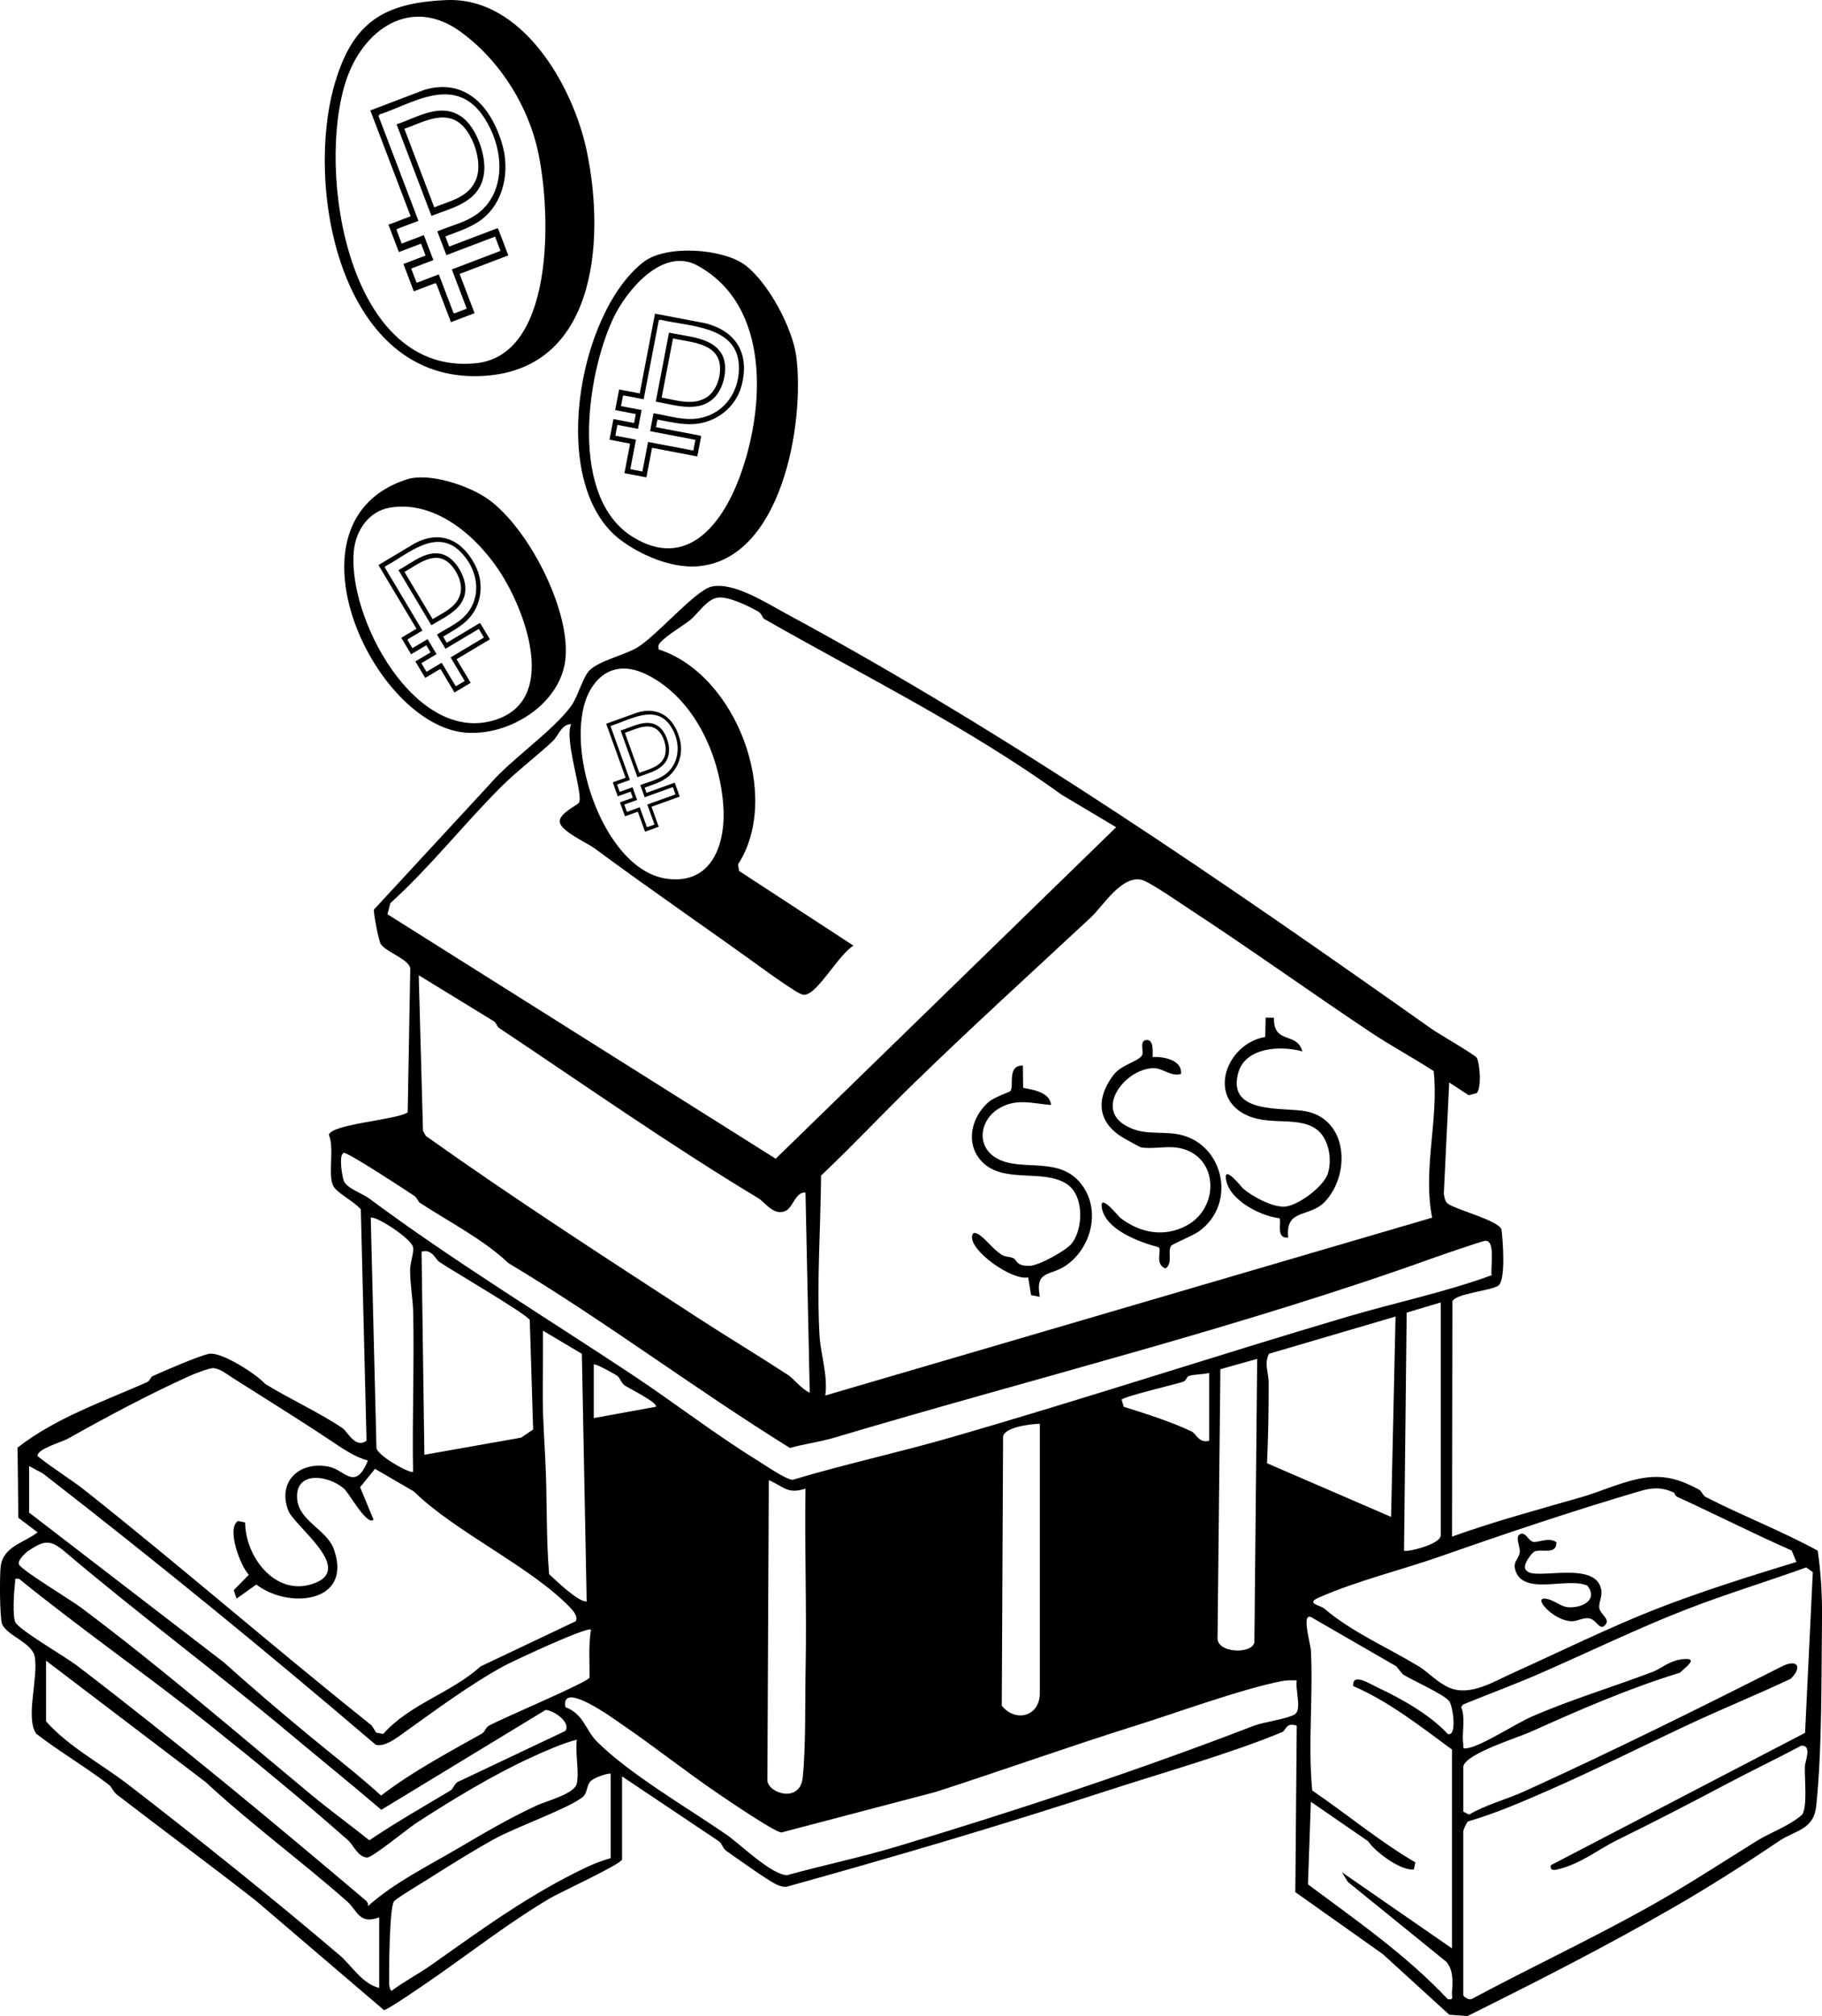 <?xml version="1.0" encoding="UTF-8"?> <svg xmlns="http://www.w3.org/2000/svg" width="217" height="240" viewBox="0 0 217 240" fill="none"><g clip-path="url(#clip0_56_227)"><path d="M74.079 221.378C73.911 221.965 66.777 225.239 65.543 225.965C61.027 228.614 56.526 232.076 52.191 235.118C51.413 235.664 46.095 239.368 45.718 239.292L30.444 226.246C24.979 221.98 19.402 217.862 13.909 213.631C13.458 213.282 13.331 212.753 12.965 212.474C10.255 210.395 7.067 208.515 4.332 206.413C2.974 204.554 4.607 199.704 4.132 197.21C3.818 195.556 0.933 194.787 0.251 193.362C-0.046 192.469 -0.057 187.523 0.089 186.443C0.41 184.079 2.904 183.66 4.474 182.425L2.185 180.684L2.091 172.337C6.633 168.795 12.239 166.884 17.498 164.551C17.895 164.374 17.908 163.943 18.192 163.819C19.578 163.204 23.68 161.402 24.905 161.169C26.351 160.895 30.502 163.559 31.58 164.747C34.48 166.544 37.997 168.133 40.785 170.015C41.416 170.44 42.318 172.49 43.653 171.518L42.975 143.986C42.242 143.051 40.19 142.092 39.702 141.197C39.015 139.933 39.861 136.648 39.165 135.11C39.46 133.8 47.303 133.323 48.557 132.425L48.862 115.263C48.655 114.172 45.958 113.329 45.351 112.39C45.103 112.004 44.453 108.651 44.542 108.278L58.266 93.43C60.802 90.437 65.817 87.069 68.03 84.04C68.809 82.975 69.428 80.591 70.196 79.822C71.38 78.637 74.358 78.005 75.876 77.099C78.228 75.691 82.796 70.286 84.742 69.835C87.323 69.238 91.248 71.769 93.544 73.007C120.253 87.411 145.699 104.962 170.504 122.488C171.323 123.068 175.682 125.58 175.878 125.926C176.256 126.586 176.482 129.48 175.878 130.133L174.921 130.386L172.601 128.867L171.958 142.114C172.043 142.548 172.074 143.062 172.49 143.332C173.641 144.082 178.299 145.252 178.82 146.328C178.992 147.559 179.376 152.481 178.425 153.073C177.453 153.677 173.295 154.008 172.981 154.938L172.937 182.933C178.033 181.098 183.268 179.702 188.471 178.198C190.599 177.584 193.547 176.227 195.995 175.911C198.44 175.595 200.182 176.187 202.295 177.303C202.705 177.521 202.788 178.033 203.141 178.213C207.524 180.449 212.159 182.246 216.49 184.604C216.869 187.244 217.03 189.852 217 192.521C216.919 199.463 217.022 208.232 216.311 215.004C216.01 217.873 213.797 217.879 211.854 219.195C207.923 221.856 203.54 224.64 199.412 227.021C191.342 231.677 183.122 235.863 174.773 240.009L172.608 239.85L164.699 232.638L154.272 225.254L154.444 205.435C153.132 205.003 153.191 205.997 152.689 206.208C146.811 208.679 137.949 211.199 131.789 213.208C119.108 217.346 106.572 221.032 93.74 224.599C93.32 224.668 92.973 224.555 92.591 224.396C91.558 223.969 87.755 221.215 86.529 220.365C86.072 220.047 85.998 219.463 85.605 219.191L74.086 211.476V221.383L74.079 221.378ZM90.999 73.676C90.836 73.582 90.701 73.04 90.35 72.835C89.227 72.175 86.682 70.926 85.422 71.155C84.131 71.391 83.108 73.092 82.225 73.794C81.27 74.552 79.425 75.624 78.673 76.454C78.379 76.778 78.398 76.853 78.442 77.314C87.681 80.271 93.16 94.773 87.903 102.899L88.019 103.681L101.642 112.575C99.996 113.597 97.737 117.621 96.261 118.296C95.803 118.505 95.718 118.46 95.28 118.288C94.759 118.083 92.129 116.248 91.475 115.773C84.646 110.821 77.598 106.013 70.797 100.984C69.906 100.324 66.665 98.897 66.67 97.797C66.604 96.829 68.783 95.851 68.962 95.546C69.509 94.616 67.156 88.012 68.024 86.212C66.877 86.193 66.522 87.578 65.839 88.223C63.964 89.988 61.581 91.79 59.775 93.585C55.257 98.071 51.25 103.217 46.492 107.516L46.147 108.841L92.386 137.944L132.934 98.479L126.447 94.616C115.373 86.618 102.955 80.489 90.999 73.674V73.676ZM76.992 80.291C74.343 78.986 71.909 79.467 70.377 82.014C66.759 88.021 71.604 103.498 79.375 104.605C84.874 105.39 86.486 100.341 86.141 95.827C85.675 89.703 82.589 83.047 76.994 80.291H76.992ZM141.554 108.156C140.476 107.453 136.942 105.006 136.03 104.762C133.61 104.115 131.395 107.847 129.908 109.231C122.86 115.789 115.728 122.268 108.829 128.979C105.12 132.587 101.559 136.393 97.789 139.949C97.737 146.228 97.26 152.657 97.602 158.93C97.731 161.287 98.624 163.688 98.291 166.135L170.569 144.962C169.424 139.177 171.369 133.321 170.754 127.514C168.304 125.917 165.689 124.525 163.258 122.904C156.019 118.078 148.841 112.921 141.556 108.159L141.554 108.156ZM59.407 122.355C59.202 122.218 59.071 121.669 58.737 121.532L49.871 116.102L50.377 134.615L50.711 135.227C61.173 142.668 72.045 149.685 82.903 156.746C86.466 159.065 90.234 161.326 93.83 163.673C94.538 164.135 95.454 165.372 96.44 165.797L95.934 141.962C94.722 141.888 94.46 143.733 93.577 144.149C92.157 144.816 91.148 143.147 90.308 142.641C79.742 136.28 69.701 129.216 59.409 122.36L59.407 122.355ZM49.991 143.175C49.808 143.055 49.675 142.585 49.322 142.352C48.297 141.672 41.448 137.168 40.967 137.256C40.275 137.382 40.768 140.171 40.962 140.613C41.352 141.495 43.188 142.101 43.899 142.628C53.918 150.071 64.888 156.76 75.339 163.686C80.178 166.893 85.165 170.749 90.114 173.799C91.006 174.351 93.596 176.146 94.41 176.17C100.6 174.311 106.956 172.937 113.162 171.15C128.796 166.649 144.796 161.389 160.423 156.768C166.138 155.078 172.076 153.855 177.656 151.814C177.483 150.921 178.166 147.589 176.862 147.718C176.515 147.753 171.629 149.426 170.842 149.711C147.611 158.065 123.052 164.087 99.377 171.152C97.722 171.647 95.766 171.904 94.081 172.375C82.688 165.315 72.064 157.261 60.545 150.367C57.588 147.548 53.493 145.48 49.994 143.18L49.991 143.175ZM49.196 175.202C49.084 168.884 49.344 162.538 49.211 156.217C49.178 154.614 48.84 152.969 48.844 151.178C48.847 150.256 49.298 149.236 49.206 148.526C49.067 147.435 44.532 144.6 44.157 144.984L44.835 172.344C44.852 173.25 48.901 175.512 49.198 175.205L49.196 175.202ZM52.331 150.239C51.834 149.901 51.496 148.659 50.207 149.01L50.543 173.189L62.06 171.152L63.497 170.185L63.096 157.147C62.821 156.492 53.761 151.206 52.331 150.239ZM171.587 155.056L167.534 156.267L167.22 184.606C167.442 184.83 171.644 183.867 171.589 182.758V155.056H171.587ZM166.208 156.733L151.143 161.161C150.524 162.355 151.095 163.405 151.097 164.61C151.104 167.812 151.049 171.008 150.903 174.198L165.676 180.584L166.208 156.731V156.733ZM69.299 161.167L64.666 158.413C64.688 161.156 64.633 163.908 64.646 166.653C64.659 169.398 64.915 172.464 65.013 175.357C65.148 179.375 65.063 183.379 65.399 187.397C66.223 188.168 68.874 190.737 69.873 190.652L69.299 161.167ZM149.732 161.771L145.348 163.002L145.01 194.866C144.785 196.846 149.131 196.961 149.397 195.521L149.73 161.771H149.732ZM70.717 162.442V168.821L78.113 167.475C78.451 167.028 74.827 165.233 74.419 164.947C73.963 164.627 73.887 164.063 73.493 163.775C73.207 163.568 70.869 162.267 70.717 162.44V162.442ZM27.541 163.923C26.872 163.496 26.272 162.984 25.442 162.873C24.931 162.843 23.141 163.553 22.566 163.812C17.843 165.939 12.623 168.721 8.092 171.272C7.424 171.647 4.302 172.534 4.479 173.351C6.334 174.841 8.41 176.072 10.27 177.549C21.68 186.606 32.7 196.186 44.119 205.293C44.427 205.537 44.569 205.973 44.819 206.273L45.65 206.419C48.783 202.868 53.807 201.515 57.213 198.397L68.558 193.011C68.913 192.456 68.209 191.689 67.856 191.327C63.096 186.425 54.243 182.41 49.283 177.549L44.664 174.863L42.888 177.048L44.488 180.915C43.696 181.684 41.601 177.765 40.964 177.218C39.065 175.579 35.166 175.076 35.387 178.394C35.568 181.096 38.93 182.072 39.772 184.453C42.033 190.852 34.36 191.591 30.529 188.637L28.178 190.312L27.838 189.308L29.637 187.469C28.629 186.447 26.95 181.972 28.339 181.074L29.196 181.246C29.216 185.488 33.049 190.371 37.681 188.388C41.969 186.551 35.029 181.656 34.329 179.817C32.999 176.322 35.74 173.884 39.203 174.616C41.082 175.013 42.31 177.582 43.819 173.869C42.312 173.507 40.648 172.344 39.32 171.457C35.515 168.917 31.431 166.405 27.541 163.928V163.923ZM144.017 163.45C143.318 163.627 142.197 163.601 141.588 163.814C141.288 163.919 141.329 164.361 140.869 164.511C139.896 164.832 133.71 166.281 133.59 166.64L133.833 167.472C136.412 168.283 139.497 169.257 141.913 170.409C142.482 170.682 142.792 171.867 144.017 171.51V163.45ZM123.842 169.494C122.762 169.527 119.679 169.891 119.468 171.002L119.311 203.068C120.963 205.088 123.842 204.352 123.842 201.565V169.494ZM3.469 174.531V180.072L26.654 197.896C29.848 200.766 33.258 203.67 36.584 206.424C39.527 208.862 42.556 211.197 45.393 213.757C49.141 210.881 53.291 208.7 57.398 206.38C57.752 206.18 57.839 205.657 58.221 205.445C59.88 204.53 69.927 200.315 70.22 199.715C70.226 197.824 70.078 195.966 70.379 194.009C69.986 193.595 60.977 197.802 59.9 198.393C56.023 200.519 51.771 203.657 48.162 206.238C47.261 206.883 45.809 208.027 44.743 207.705C31.728 196.598 18.634 185.9 5.107 175.412L3.467 174.531H3.469ZM95.934 177.218C93.775 177.93 93.346 176.963 91.566 176.213L91.394 211.984C91.547 213.524 95.275 214.668 95.598 211.646C95.99 207.986 95.871 202.426 95.949 198.558C96.091 191.454 95.816 184.323 95.934 177.22V177.218ZM199.371 177.691C197.925 177.028 196.791 177.081 195.276 177.527C187.441 179.837 179.339 182.551 171.659 185.249C166.98 186.891 161.655 188.177 157.131 190.162C155.417 190.913 157.172 191.031 157.77 191.539C161.034 194.314 165.273 196.134 168.986 198.382C170.011 199.003 171.195 200.304 172.582 200.907C175.074 201.99 177.847 200.214 180.242 199.138C185.616 196.72 191.765 193.691 197.223 191.56C202.602 189.46 208.424 187.639 213.956 185.946L213.385 184.584C208.793 182.56 204.327 180.283 199.761 178.198C199.489 178.074 199.438 177.721 199.369 177.688L199.371 177.691ZM7.721 184.726C6.018 183.283 5.303 183.34 3.386 184.617C3.057 184.835 1.978 185.83 2.285 186.294C2.802 187.077 8.366 190.423 9.64 191.375C19.07 198.426 28.047 206.177 37.081 213.67C39.32 215.529 41.721 217.263 43.991 219.086C47.126 216.962 50.408 215.104 53.652 213.156C54.014 212.938 54.143 212.232 54.664 212.069L67.326 206.071C68.033 205.06 65.966 203.6 64.978 203.57L45.417 215.455C41.841 212.396 38.178 209.448 34.569 206.426C25.749 199.038 16.438 192.114 7.723 184.728L7.721 184.726ZM174.278 210.295V215.668L174.963 216.028C177.036 214.812 179.422 214.228 181.587 213.243C191.815 208.587 202.151 203.478 212.196 198.397C214.072 197.449 214.723 198.441 213.26 199.864C209.137 201.805 204.903 203.524 200.779 205.459C195.483 207.942 189.783 210.796 184.446 213.132C181.319 214.5 178.146 215.877 174.851 216.834C174.657 216.949 174.276 217.877 174.276 218.017V237.495C174.276 237.712 175.008 238.207 175.37 237.93C182.337 234.205 189.454 230.873 196.377 227.013C200.596 224.66 205.023 221.782 209.157 219.204C210.901 218.117 213.075 217.409 214.645 216.028C215.284 214.958 214.907 211.786 214.959 210.3C214.981 209.685 215.862 207.709 214.512 207.825C211.581 209.398 208.566 210.823 205.631 212.385C201.364 214.655 196.961 216.912 192.52 219.102C190.435 220.13 188.381 221.797 185.793 222.474C185.344 222.592 184.541 222.86 184.698 222.054L214.983 206.293L215.907 187.157L215.122 186.602C210.434 188.286 205.583 189.763 200.921 191.567C195.298 193.743 189.136 196.717 183.599 199.14C180.534 200.482 177.357 201.648 174.258 202.918L174.029 203.223C174.577 204.624 174.073 206.232 174.271 207.618C174.335 208.06 174.088 208.219 174.775 208.117C176.458 207.868 180.532 205.184 182.444 204.354C187.134 202.319 192.095 200.829 196.872 199.018C197.829 198.657 198.837 197.663 200.489 197.515C202.393 197.343 200.74 198.476 200.075 199.138C193.935 201.012 187.943 203.639 182.258 206.191C180.671 206.903 174.607 208.757 174.276 210.295H174.278ZM68.7 212.311C69.001 210.903 68.482 208.633 68.7 207.106C66.938 207.561 64.96 208.446 63.257 209.226C58.752 211.284 53.737 214.322 49.564 217.041C48.546 217.703 44.298 221.195 43.703 221.141C42.602 221.039 42.089 219.644 41.431 219.062C36.235 214.472 30.452 209.722 25.067 205.424C17.603 199.467 9.709 193.994 2.289 187.97C1.611 187.883 1.849 187.992 1.79 188.462C1.674 189.375 1.43 192.678 1.897 193.24C2.867 194.412 7.66 197.136 9.273 198.367C20.898 207.243 32.364 216.775 43.574 226.257C43.773 226.424 43.86 226.658 43.829 226.915C46.943 224.141 50.781 222.252 54.374 220.145C57.505 218.311 60.482 216.537 63.935 214.934C65.15 214.37 68.436 213.572 68.706 212.311H68.7ZM172.933 231.956V208.282C169.169 205.524 165.489 202.596 161.165 200.722C161.034 199.06 163.147 200.469 164.15 200.935C166.932 202.225 170.416 204.212 172.431 206.437C173.591 206.733 173.026 203.123 172.621 202.55C172.03 201.72 168.229 200.057 167.087 199.332L166.295 198.369L156.115 192.495C154.985 192.094 156.091 195.676 156.132 196.517C156.409 202.029 155.761 207.642 156.285 213.154C160.419 215.975 164.305 219.219 168.567 221.714L168.389 222.557C166.825 222.738 163.786 220.468 162.931 219.187L156.123 214.496L155.779 224.331C161.579 228.645 167.466 232.736 172.433 237.998C173.199 238.139 172.891 237.664 172.93 237.168C173.031 235.935 173.111 234.558 172.265 233.555L160.524 224.032L159.822 222.888L172.93 231.954L172.933 231.956ZM5.486 197.702V204.923C8.17 207.955 12.069 209.984 15.307 212.481C23.656 218.921 32.399 225.921 40.469 232.78C41.845 233.95 43.151 236.196 45.162 236.656V228.261C42.77 229.161 42.574 227.446 41.346 226.363C35.829 221.505 29.837 217.108 24.48 212.145L5.486 197.702ZM154.442 200.051C153.847 200.025 153.263 200.018 152.672 200.134C147.809 201.084 140.23 203.877 135.2 205.452C127.527 207.855 119.082 210.866 111.43 213.332L93.073 218.152C92.301 218.141 86.706 214.326 85.59 213.568C81.702 210.925 77.747 207.79 73.87 205.149C73.109 204.631 66.727 199.959 67.341 203.232C69.531 204.071 69.72 205.933 71.048 207.28C74.812 211.095 81.924 215.243 86.492 218.389C88.128 219.516 91.889 223.217 93.743 223.235C98.058 222.05 102.495 221.121 106.777 219.84C120.758 215.657 135.745 210.694 149.327 205.452C150.45 205.018 153.328 204.635 154.209 204.092C155.09 203.55 154.22 200.986 154.449 200.051H154.442ZM72.734 211.136C72.149 211.132 70.773 211.661 70.398 211.995C69.814 212.518 70.013 213.472 69.354 213.975C67.533 215.365 61.476 217.5 58.849 218.945C56.389 220.3 53.563 222.071 51.108 223.625C50.377 224.087 47.248 225.965 46.937 226.339C46.365 227.028 46.333 234.606 46.343 236.15C46.343 236.349 46.459 237.054 46.666 236.987C48.121 235.882 49.813 235.024 51.295 233.978C57.377 229.688 63.05 225.507 69.916 222.263C70.804 221.845 71.785 221.485 72.727 221.209V211.134L72.734 211.136Z" fill="black"></path><path d="M53.164 0.011C62.23 -0.379 68.277 10.255 69.893 18.027C72.167 28.962 70.926 44.801 56.483 44.779C40.389 44.755 36.303 22.073 39.881 9.913C42.02 2.652 45.672 0.333 53.164 0.011ZM54.791 3.732C48.877 -0.495 43.228 3.536 41.224 9.578C37.637 20.391 41.429 44.904 56.764 43.233C66.454 42.176 65.643 23.848 63.833 17.027C62.462 11.854 59.134 6.839 54.788 3.732H54.791Z" fill="black"></path><path d="M88.773 31.581C91.527 33.677 94.408 39.069 94.842 42.476C95.856 50.431 93.08 66.721 83.006 67.423C79.93 67.636 76.369 66.107 73.97 64.329C65.17 57.799 68.79 37.261 76.65 31.188C79.369 29.088 86.166 29.594 88.773 31.581ZM83.041 31.6C78.924 29.363 74.579 34.581 73.007 37.96C69.814 44.823 67.797 59.257 75.377 63.93C81.774 67.876 85.95 62.436 88.019 56.982C91.089 48.899 91.915 36.424 83.041 31.6Z" fill="black"></path><path d="M58.175 59.453C62.915 62.865 67.88 72.48 67.357 78.325C66.866 83.802 60.637 87.659 55.421 87.217C44.41 86.28 33.169 62.015 48.432 57.076C51.11 56.209 55.894 57.815 58.173 59.455L58.175 59.453ZM46.42 60.438C43.91 60.867 42.384 63.15 42.142 65.564C41.344 73.534 49.473 88.692 58.953 85.713C66.341 83.393 62.763 73.351 59.897 68.641C57.209 64.218 52.063 59.473 46.418 60.438H46.42Z" fill="black"></path><path d="M137.295 125.837C138.531 125.767 140.847 126.177 140.653 127.852C139.465 128.201 138.49 127.177 137.467 127.166C134.199 127.129 130.516 131.702 133.817 133.842C135.935 135.214 137.827 134.667 140.062 134.994C145.642 135.809 147.498 143.217 142.781 146.602C142.04 147.134 139.62 148.08 139.469 148.332C139.013 149.099 139.744 150.363 138.804 151.019C137.485 150.459 138.392 148.936 138.006 148.487C135.788 147.903 131.7 146.445 131.231 143.809C130.891 141.896 133.248 144.844 133.425 144.981C135.76 146.79 138.68 147.356 141.377 145.872C145.409 143.659 145.101 137.286 140.117 136.615C138.789 136.436 136.999 136.837 135.845 136.574C135.73 136.547 134.131 135.659 133.846 135.493C130.723 133.685 130.448 130.889 132.579 128.02C133.527 126.741 135.435 126.432 135.983 125.689C136.303 125.255 135.66 123.989 136.453 123.826C137.581 123.597 137.199 125.741 137.293 125.837H137.295Z" fill="black"></path><path d="M121.823 126.848L121.858 129.499C123.044 129.748 125.039 130.016 125.185 131.545C122.978 131.382 121.099 130.713 119.016 131.933C116.707 133.286 116.188 136.428 118.681 137.876C121.705 139.635 126.408 137.393 129.029 141.308C131.07 144.354 129.884 148.609 126.993 150.629C125.059 151.979 123.255 151.138 123.84 154.382L122.804 154.184L122.455 152.073C120.545 152.48 115.528 148.933 115.772 147.169C115.842 146.659 116.171 146.705 116.614 146.992C117.444 147.533 118.21 148.666 119.285 149.369C119.714 149.65 120.264 149.585 120.711 149.794C121.158 150.003 120.944 150.731 122.651 150.696C123.713 150.674 127.032 148.864 127.69 147.979C129.034 146.171 129.119 142.297 127.041 140.946C124.21 139.103 119.494 140.968 116.934 138.28C114.913 136.155 115.683 133.003 117.721 131.212C118.432 130.589 120.251 130.011 120.338 129.891C120.813 129.233 119.893 126.832 121.825 126.848H121.823Z" fill="black"></path><path d="M151.728 121.155C151.63 124.381 154.49 122.793 155.11 125.168C152.545 124.449 148.293 124.645 147.458 127.771C146.133 132.739 152.936 131.78 155.539 132.299C160.567 133.299 160.857 139.809 157.807 143.049C155.96 145.01 153.056 143.816 153.426 147.332C151.878 147.467 152.689 145.498 152.377 145.027C150.125 144.776 146.453 142.903 146.024 140.456C145.683 138.519 147.903 141.367 148.03 141.476C149.157 142.447 151.427 143.672 152.907 143.652C154.469 143.63 157.569 141.341 158.123 139.77C158.677 138.199 158.328 135.724 156.959 134.573C154.881 132.826 151.433 134.044 148.62 132.826C143.662 130.682 146.056 124.229 150.69 123.449L150.738 121.142L151.723 121.159L151.728 121.155Z" fill="black"></path><path d="M185.372 183.602C185.394 185.159 183.669 184.344 182.769 184.7C182.483 184.813 181.114 186.464 181.82 186.981C182.695 188.21 190.036 185.682 190.699 189.22C190.867 190.114 190.379 190.763 190.475 191.423C190.603 192.297 192.11 192.859 190.915 193.672C190.35 193.787 190.034 192.757 189.221 192.654C188.523 192.567 187.891 193.007 187.215 193.007C185.204 193.011 182.725 190.397 183.861 190.31C185.006 190.312 185.732 191.303 186.892 191.347C188.46 191.406 190.331 190.489 189.083 188.789C186.875 187.706 181.744 189.918 180.575 187.196C180.024 185.913 180.905 185.704 181.005 184.743C181.07 184.111 180.318 182.782 181.175 182.591C181.746 182.462 182.047 183.427 182.579 183.547C183.22 183.691 184.435 182.939 185.372 183.599V183.602Z" fill="black"></path><path d="M78.303 49.95L78.128 50.856L83.438 51.871L83.503 51.967L83.049 54.342L77.659 53.311L76.986 56.832L74.371 56.333L75.03 52.891L74.964 52.795L72.59 52.342L73.061 49.889L75.516 50.357L75.721 49.289L73.266 48.821L73.737 46.368L76.192 46.836L78.01 37.339L83.963 38.474C87.737 39.413 89.312 42.167 88.317 45.921C87.626 48.529 85.254 50.337 82.596 50.49C81.137 50.573 79.731 50.215 78.307 49.95H78.303ZM77.838 49.196C79.768 49.503 81.565 50.174 83.523 49.738C86.477 49.083 88.182 46.363 87.993 43.392C87.696 38.758 82.036 38.88 78.665 38.067L78.464 38.115L76.661 47.531L74.286 47.078L74.19 47.143L73.961 48.344L76.417 48.812L75.987 51.054L73.532 50.586L73.288 51.867L75.743 52.335L75.084 55.778L75.15 55.874L76.51 56.133L77.184 52.612L82.574 53.642L82.818 52.361L77.428 51.331L77.836 49.196H77.838Z" fill="black"></path><path d="M78.104 47.81L79.678 39.594C81.776 40.095 84.94 40.093 86.041 42.309C86.741 43.721 86.237 46.023 85.221 47.176C83.379 49.261 80.444 48.228 78.106 47.812L78.104 47.81ZM78.804 47.335C80.525 47.625 82.5 48.328 84.116 47.328C85.367 46.555 85.943 44.673 85.705 43.276C85.287 40.805 82.092 40.733 80.152 40.291L78.804 47.333V47.335Z" fill="black"></path><path d="M53.042 28.149L53.5 29.352L59.213 27.18L59.339 27.254L60.538 30.404L54.741 32.609L56.52 37.282L53.707 38.352L51.967 33.786L51.841 33.712L49.285 34.683L48.044 31.426L50.685 30.422L50.146 29.006L47.506 30.01L46.265 26.753L48.906 25.748L44.106 13.147L50.508 10.709C54.717 9.427 58.096 11.739 59.732 16.892C60.87 20.476 59.869 24.171 57.462 26.053C56.14 27.086 54.568 27.555 53.038 28.147L53.042 28.149ZM52.087 27.541C54.123 26.679 56.278 26.339 57.833 24.561C60.174 21.881 59.919 17.517 57.7 14.059C54.239 8.667 48.975 12.434 45.234 13.611L45.077 13.796L49.837 26.291L47.281 27.262L47.235 27.402L47.842 28.995L50.482 27.99L51.614 30.964L48.973 31.969L49.621 33.668L52.261 32.664L54.001 37.23L54.128 37.304L55.591 36.746L53.812 32.073L59.61 29.868L58.962 28.169L53.164 30.374L52.085 27.541H52.087Z" fill="black"></path><path d="M51.385 25.701L47.233 14.798C49.56 14.062 52.547 12.033 55.107 13.999C56.736 15.249 57.843 18.347 57.671 20.384C57.361 24.073 53.879 24.707 51.387 25.698L51.385 25.701ZM51.721 24.681C53.546 23.931 55.894 23.513 56.733 21.276C57.383 19.543 56.638 16.907 55.456 15.378C53.362 12.669 50.299 14.626 48.16 15.334L51.718 24.679L51.721 24.681Z" fill="black"></path><path d="M52.776 75.796L53.208 76.519L57.117 74.188L57.215 74.216L58.347 76.112L54.379 78.478L56.058 81.29L54.132 82.439L52.49 79.691L52.392 79.663L50.644 80.704L49.473 78.743L51.28 77.665L50.772 76.813L48.965 77.892L47.794 75.931L49.601 74.852L45.072 67.268L49.453 64.654C52.362 63.146 54.983 64.148 56.601 67.301C57.726 69.493 57.327 72.094 55.763 73.715C54.906 74.604 53.818 75.162 52.772 75.791L52.776 75.796ZM52.039 75.543C53.424 74.654 54.941 74.092 55.901 72.671C57.349 70.532 56.79 67.686 54.9 65.747C51.952 62.723 48.505 66.037 45.921 67.401L45.825 67.547L50.314 75.066L48.566 76.107L48.544 76.205L49.117 77.164L50.925 76.085L51.993 77.874L50.186 78.953L50.796 79.975L52.604 78.896L54.246 81.643L54.344 81.672L55.345 81.075L53.666 78.262L57.634 75.896L57.024 74.874L53.055 77.24L52.037 75.536L52.039 75.543Z" fill="black"></path><path d="M51.376 74.434L47.458 67.874C49.063 67.022 51.03 65.214 53.036 66.113C54.313 66.686 55.373 68.56 55.425 69.937C55.521 72.425 53.079 73.388 51.376 74.436V74.434ZM51.529 73.708C52.774 72.926 54.42 72.284 54.83 70.671C55.146 69.423 54.383 67.797 53.406 66.972C51.673 65.508 49.643 67.281 48.171 68.085L51.529 73.708Z" fill="black"></path><path d="M76.779 93.768L76.999 94.382L80.309 93.191L80.379 93.228L80.956 94.833L77.596 96.043L78.455 98.424L76.824 99.01L75.985 96.683L75.915 96.646L74.435 97.18L73.837 95.52L75.368 94.969L75.108 94.247L73.578 94.799L72.98 93.138L74.511 92.587L72.195 86.164L75.906 84.826C78.335 84.112 80.178 85.26 80.939 87.89C81.469 89.72 80.782 91.633 79.356 92.633C78.573 93.182 77.666 93.443 76.779 93.766V93.768ZM76.257 93.467C77.439 92.997 78.674 92.794 79.613 91.859C81.028 90.45 81.024 88.208 79.879 86.456C78.091 83.726 74.984 85.733 72.821 86.384L72.727 86.482L75.023 92.851L73.543 93.385L73.512 93.457L73.805 94.269L75.335 93.718L75.88 95.234L74.35 95.786L74.661 96.653L76.192 96.102L77.032 98.428L77.101 98.465L77.95 98.16L77.091 95.779L80.451 94.57L80.139 93.703L76.779 94.912L76.257 93.467Z" fill="black"></path><path d="M75.917 92.528L73.916 86.97C75.259 86.561 77.019 85.48 78.407 86.458C79.291 87.082 79.818 88.661 79.655 89.711C79.36 91.613 77.363 91.984 75.917 92.526V92.528ZM76.142 92.001C77.202 91.591 78.547 91.347 79.097 90.184C79.522 89.284 79.184 87.938 78.562 87.166C77.463 85.798 75.66 86.846 74.426 87.238L76.142 92.001Z" fill="black"></path></g><defs><clipPath id="clip0_56_227"><rect width="217" height="240" fill="white"></rect></clipPath></defs></svg> 